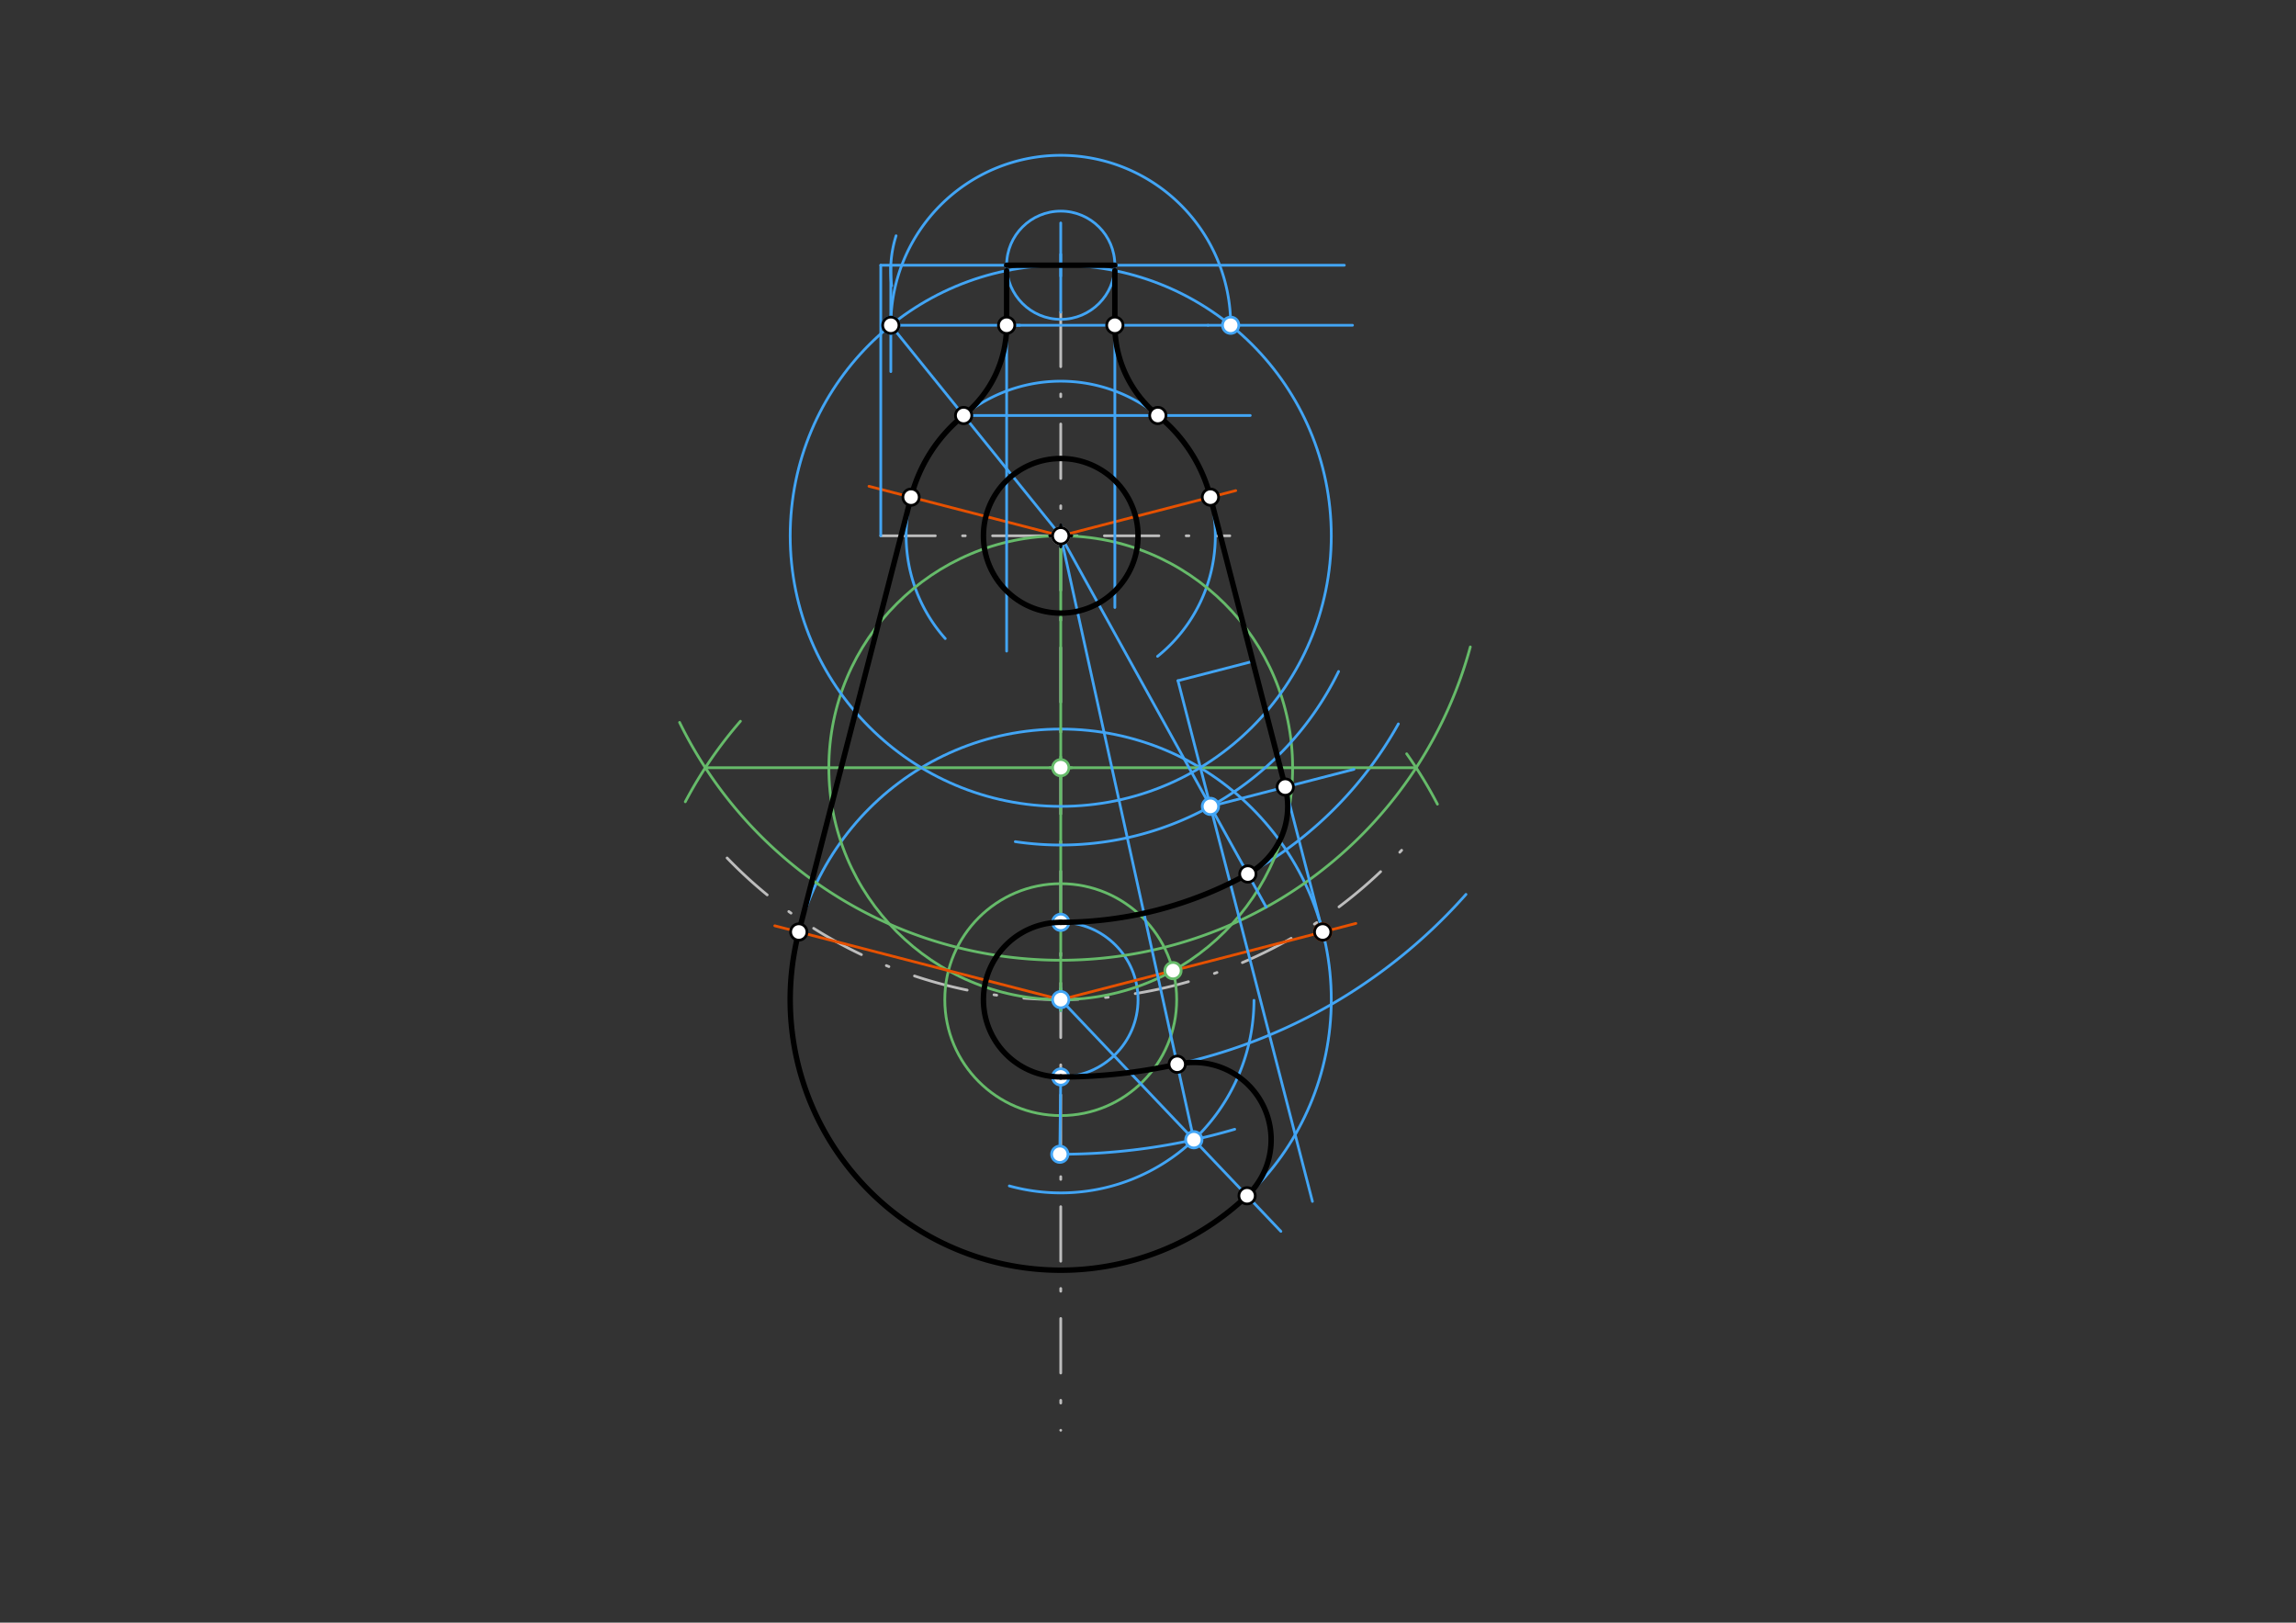<svg xmlns="http://www.w3.org/2000/svg" class="svg--816" height="100%" preserveAspectRatio="xMidYMid meet" viewBox="0 0 842 595" width="100%"><rect x="0" y="0" width="842" height="595" fill="#333333" stroke="none"/><defs><marker id="marker-arrow" markerHeight="16" markerUnits="userSpaceOnUse" markerWidth="24" orient="auto-start-reverse" refX="24" refY="4" viewBox="0 0 24 8"><path d="M 0 0 L 24 4 L 0 8 z" stroke="inherit"></path></marker></defs><g class="aux-layer--949"><g class="element--733"><line stroke="#BDBDBD" stroke-dasharray="20, 10, 1, 10" stroke-linecap="round" stroke-width="1" x1="389" x2="389" y1="114.469" y2="524.469"></line></g><g class="element--733"><line stroke="#BDBDBD" stroke-dasharray="20, 10, 1, 10" stroke-linecap="round" stroke-width="1" x1="323" x2="451" y1="196.469" y2="196.469"></line></g><g class="element--733"><path d="M 266.645 314.604 A 170.079 170.079 0 0 0 516.803 308.688" fill="none" stroke="#BDBDBD" stroke-dasharray="20, 10, 1, 10" stroke-linecap="round" stroke-width="1"></path></g><g class="element--733"><path d="M 424.505 240.667 A 56.693 56.693 0 1 0 346.645 234.153" fill="none" stroke="#42A5F5" stroke-dasharray="none" stroke-linecap="round" stroke-width="1"></path></g><g class="element--733"><g class="center--a87"><line x1="385" y1="366.547" x2="393" y2="366.547" stroke="#42A5F5" stroke-width="1" stroke-linecap="round"></line><line x1="389" y1="362.547" x2="389" y2="370.547" stroke="#42A5F5" stroke-width="1" stroke-linecap="round"></line><circle class="hit--87b" cx="389" cy="366.547" r="4" stroke="none" fill="transparent"></circle></g><circle cx="389" cy="366.547" fill="none" r="28.346" stroke="#42A5F5" stroke-dasharray="none" stroke-width="1"></circle></g><g class="element--733"><g class="center--a87"><line x1="385" y1="366.547" x2="393" y2="366.547" stroke="#42A5F5" stroke-width="1" stroke-linecap="round"></line><line x1="389" y1="362.547" x2="389" y2="370.547" stroke="#42A5F5" stroke-width="1" stroke-linecap="round"></line><circle class="hit--87b" cx="389" cy="366.547" r="4" stroke="none" fill="transparent"></circle></g><circle cx="389" cy="366.547" fill="none" r="99.213" stroke="#42A5F5" stroke-dasharray="none" stroke-width="1"></circle></g><g class="element--733"><path d="M 389 338.201 A 141.732 141.732 0 0 0 512.817 265.442" fill="none" stroke="#42A5F5" stroke-dasharray="none" stroke-linecap="round" stroke-width="1"></path></g><g class="element--733"><path d="M 389 394.894 A 198.425 198.425 0 0 0 537.609 327.953" fill="none" stroke="#42A5F5" stroke-dasharray="none" stroke-linecap="round" stroke-width="1"></path></g><g class="element--733"><g class="center--a87"><line x1="385" y1="366.547" x2="393" y2="366.547" stroke="#66BB6A" stroke-width="1" stroke-linecap="round"></line><line x1="389" y1="362.547" x2="389" y2="370.547" stroke="#66BB6A" stroke-width="1" stroke-linecap="round"></line><circle class="hit--87b" cx="389" cy="366.547" r="4" stroke="none" fill="transparent"></circle></g><circle cx="389" cy="366.547" fill="none" r="42.52" stroke="#66BB6A" stroke-dasharray="none" stroke-width="1"></circle></g><g class="element--733"><line stroke="#66BB6A" stroke-dasharray="none" stroke-linecap="round" stroke-width="1" x1="389" x2="389" y1="196.469" y2="366.547"></line></g><g class="element--733"><path d="M 539.2 237.213 A 155.628 155.628 0 0 1 249.223 264.898" fill="none" stroke="#66BB6A" stroke-dasharray="none" stroke-linecap="round" stroke-width="1"></path></g><g class="element--733"><path d="M 251.317 293.998 A 155.628 155.628 0 0 1 271.532 264.463" fill="none" stroke="#66BB6A" stroke-dasharray="none" stroke-linecap="round" stroke-width="1"></path></g><g class="element--733"><path d="M 515.863 276.404 A 155.628 155.628 0 0 1 527.141 294.873" fill="none" stroke="#66BB6A" stroke-dasharray="none" stroke-linecap="round" stroke-width="1"></path></g><g class="element--733"><line stroke="#66BB6A" stroke-dasharray="none" stroke-linecap="round" stroke-width="1" x1="258.661" x2="519.339" y1="281.508" y2="281.508"></line></g><g class="element--733"><g class="center--a87"><line x1="385" y1="281.508" x2="393" y2="281.508" stroke="#66BB6A" stroke-width="1" stroke-linecap="round"></line><line x1="389" y1="277.508" x2="389" y2="285.508" stroke="#66BB6A" stroke-width="1" stroke-linecap="round"></line><circle class="hit--87b" cx="389" cy="281.508" r="4" stroke="none" fill="transparent"></circle></g><circle cx="389" cy="281.508" fill="none" r="85.04" stroke="#66BB6A" stroke-dasharray="none" stroke-width="1"></circle></g><g class="element--733"><line stroke="#E65100" stroke-dasharray="none" stroke-linecap="round" stroke-width="1" x1="389" x2="430.17" y1="366.548" y2="355.918"></line></g><g class="element--733"><line stroke="#E65100" stroke-dasharray="none" stroke-linecap="round" stroke-width="1" x1="430.17" x2="497.234" y1="355.918" y2="338.602"></line></g><g class="element--733"><line stroke="#E65100" stroke-dasharray="none" stroke-linecap="round" stroke-width="1" x1="389" x2="453.181" y1="196.469" y2="179.897"></line></g><g class="element--733"><line stroke="#E65100" stroke-dasharray="none" stroke-linecap="round" stroke-width="1" x1="389" x2="347.83" y1="366.548" y2="355.918"></line></g><g class="element--733"><line stroke="#E65100" stroke-dasharray="none" stroke-linecap="round" stroke-width="1" x1="347.83" x2="284.124" y1="355.918" y2="339.469"></line></g><g class="element--733"><line stroke="#E65100" stroke-dasharray="none" stroke-linecap="round" stroke-width="1" x1="389" x2="318.679" y1="196.469" y2="178.312"></line></g><g class="element--733"><line stroke="#42A5F5" stroke-dasharray="none" stroke-linecap="round" stroke-width="1" x1="443.893" x2="485.062" y1="182.296" y2="341.745"></line></g><g class="element--733"><line stroke="#42A5F5" stroke-dasharray="none" stroke-linecap="round" stroke-width="1" x1="459.441" x2="431.995" y1="242.515" y2="249.601"></line></g><g class="element--733"><line stroke="#42A5F5" stroke-dasharray="none" stroke-linecap="round" stroke-width="1" x1="431.995" x2="481.295" y1="249.601" y2="440.538"></line></g><g class="element--733"><path d="M 372.337 308.624 A 113.386 113.386 0 0 0 490.89 246.216" fill="none" stroke="#42A5F5" stroke-dasharray="none" stroke-linecap="round" stroke-width="1"></path></g><g class="element--733"><line stroke="#42A5F5" stroke-dasharray="none" stroke-linecap="round" stroke-width="1" x1="443.893" x2="496.554" y1="295.681" y2="282.084"></line></g><g class="element--733"><line stroke="#42A5F5" stroke-dasharray="none" stroke-linecap="round" stroke-width="1" x1="389" x2="443.893" y1="196.469" y2="295.681"></line></g><g class="element--733"><line stroke="#42A5F5" stroke-dasharray="none" stroke-linecap="round" stroke-width="1" x1="443.893" x2="464.343" y1="295.681" y2="332.643"></line></g><g class="element--733"><path d="M 370.144 434.86 A 70.866 70.866 0 0 0 459.866 366.796" fill="none" stroke="#42A5F5" stroke-dasharray="none" stroke-linecap="round" stroke-width="1"></path></g><g class="element--733"><line stroke="#42A5F5" stroke-dasharray="none" stroke-linecap="round" stroke-width="1" x1="389" x2="388.654" y1="394.895" y2="423.24"></line></g><g class="element--733"><path d="M 388.654 423.24 A 226.771 226.771 0 0 0 452.801 414.08" fill="none" stroke="#42A5F5" stroke-dasharray="none" stroke-linecap="round" stroke-width="1"></path></g><g class="element--733"><line stroke="#42A5F5" stroke-dasharray="none" stroke-linecap="round" stroke-width="1" x1="437.811" x2="389" y1="417.924" y2="196.469"></line></g><g class="element--733"><line stroke="#42A5F5" stroke-dasharray="none" stroke-linecap="round" stroke-width="1" x1="437.811" x2="389" y1="417.924" y2="366.548"></line></g><g class="element--733"><line stroke="#42A5F5" stroke-dasharray="none" stroke-linecap="round" stroke-width="1" x1="437.811" x2="469.732" y1="417.924" y2="451.524"></line></g><g class="element--733"><line stroke="#42A5F5" stroke-dasharray="none" stroke-linecap="round" stroke-width="1" x1="323" x2="323" y1="196.469" y2="97.256"></line></g><g class="element--733"><line stroke="#42A5F5" stroke-dasharray="none" stroke-linecap="round" stroke-width="1" x1="323" x2="493" y1="97.256" y2="97.256"></line></g><g class="element--733"><line stroke="#42A5F5" stroke-dasharray="none" stroke-linecap="round" stroke-width="1" x1="389" x2="389" y1="114.469" y2="81.758"></line></g><g class="element--733"><g class="center--a87"><line x1="385" y1="97.256" x2="393" y2="97.256" stroke="#42A5F5" stroke-width="1" stroke-linecap="round"></line><line x1="389" y1="93.256" x2="389" y2="101.256" stroke="#42A5F5" stroke-width="1" stroke-linecap="round"></line><circle class="hit--87b" cx="389" cy="97.256" r="4" stroke="none" fill="transparent"></circle></g><circle cx="389" cy="97.256" fill="none" r="19.843" stroke="#42A5F5" stroke-dasharray="none" stroke-width="1"></circle></g><g class="element--733"><line stroke="#42A5F5" stroke-dasharray="none" stroke-linecap="round" stroke-width="1" x1="369.157" x2="369.157" y1="97.256" y2="238.758"></line></g><g class="element--733"><line stroke="#42A5F5" stroke-dasharray="none" stroke-linecap="round" stroke-width="1" x1="408.843" x2="408.843" y1="97.256" y2="222.758"></line></g><g class="element--733"><g class="center--a87"><line x1="385" y1="196.469" x2="393" y2="196.469" stroke="#42A5F5" stroke-width="1" stroke-linecap="round"></line><line x1="389" y1="192.469" x2="389" y2="200.469" stroke="#42A5F5" stroke-width="1" stroke-linecap="round"></line><circle class="hit--87b" cx="389" cy="196.469" r="4" stroke="none" fill="transparent"></circle></g><circle cx="389" cy="196.469" fill="none" r="99.213" stroke="#42A5F5" stroke-dasharray="none" stroke-width="1"></circle></g><g class="element--733"><path d="M 328.613 86.451 A 42.52 42.52 0 0 0 326.998 104.782" fill="none" stroke="#42A5F5" stroke-dasharray="none" stroke-linecap="round" stroke-width="1"></path></g><g class="element--733"><line stroke="#42A5F5" stroke-dasharray="none" stroke-linecap="round" stroke-width="1" x1="326.685" x2="326.685" y1="97.256" y2="136.258"></line></g><g class="element--733"><line stroke="#42A5F5" stroke-dasharray="none" stroke-linecap="round" stroke-width="1" x1="326.685" x2="374" y1="119.268" y2="119.268"></line></g><g class="element--733"><line stroke="#42A5F5" stroke-dasharray="none" stroke-linecap="round" stroke-width="1" x1="326.685" x2="389" y1="119.268" y2="196.469"></line></g><g class="element--733"><line stroke="#42A5F5" stroke-dasharray="none" stroke-linecap="round" stroke-width="1" x1="353.391" x2="458.5" y1="152.354" y2="152.354"></line></g><g class="element--733"><line stroke="#42A5F5" stroke-dasharray="none" stroke-linecap="round" stroke-width="1" x1="369.157" x2="443" y1="119.268" y2="119.268"></line></g><g class="element--733"><line stroke="#42A5F5" stroke-dasharray="none" stroke-linecap="round" stroke-width="1" x1="443" x2="496" y1="119.268" y2="119.268"></line></g><g class="element--733"><path d="M 326.685 119.268 A 62.315 62.315 0 1 1 451.315 119.268" fill="none" stroke="#42A5F5" stroke-dasharray="none" stroke-linecap="round" stroke-width="1"></path></g><g class="element--733"><circle cx="389" cy="196.469" r="3" stroke="#BDBDBD" stroke-width="1" fill="#ffffff"></circle>}</g><g class="element--733"><circle cx="389" cy="366.547" r="3" stroke="#42A5F5" stroke-width="1" fill="#ffffff"></circle>}</g><g class="element--733"><circle cx="389" cy="338.201" r="3" stroke="#42A5F5" stroke-width="1" fill="#ffffff"></circle>}</g><g class="element--733"><circle cx="389" cy="394.894" r="3" stroke="#42A5F5" stroke-width="1" fill="#ffffff"></circle>}</g><g class="element--733"><circle cx="389" cy="281.508" r="3" stroke="#66BB6A" stroke-width="1" fill="#ffffff"></circle>}</g><g class="element--733"><circle cx="430.17" cy="355.918" r="3" stroke="#66BB6A" stroke-width="1" fill="#ffffff"></circle>}</g><g class="element--733"><circle cx="485.062" cy="341.745" r="3" stroke="#E65100" stroke-width="1" fill="#ffffff"></circle>}</g><g class="element--733"><circle cx="443.893" cy="295.681" r="3" stroke="#42A5F5" stroke-width="1" fill="#ffffff"></circle>}</g><g class="element--733"><circle cx="388.654" cy="423.24" r="3" stroke="#42A5F5" stroke-width="1" fill="#ffffff"></circle>}</g><g class="element--733"><circle cx="437.811" cy="417.924" r="3" stroke="#42A5F5" stroke-width="1" fill="#ffffff"></circle>}</g><g class="element--733"><circle cx="326.685" cy="119.268" r="3" stroke="#42A5F5" stroke-width="1" fill="#ffffff"></circle>}</g><g class="element--733"><circle cx="451.315" cy="119.268" r="3" stroke="#42A5F5" stroke-width="1" fill="#ffffff"></circle>}</g></g><g class="main-layer--75a"><g class="element--733"><g class="center--a87"><line x1="385" y1="196.469" x2="393" y2="196.469" stroke="#000000" stroke-width="1" stroke-linecap="round"></line><line x1="389" y1="192.469" x2="389" y2="200.469" stroke="#000000" stroke-width="1" stroke-linecap="round"></line><circle class="hit--87b" cx="389" cy="196.469" r="4" stroke="none" fill="transparent"></circle></g><circle cx="389" cy="196.469" fill="none" r="28.346" stroke="#000000" stroke-dasharray="none" stroke-width="1"></circle></g><g class="element--733"><line stroke="#000000" stroke-dasharray="none" stroke-linecap="round" stroke-width="1" x1="334.107" x2="292.938" y1="182.296" y2="341.745"></line></g><g class="element--733"><line stroke="#000000" stroke-dasharray="none" stroke-linecap="round" stroke-width="2" x1="334.107" x2="292.938" y1="182.296" y2="341.745"></line></g><g class="element--733"><path d="M 389 338.201 A 28.347 28.347 0 0 0 389 394.895" fill="none" stroke="#000000" stroke-dasharray="none" stroke-linecap="round" stroke-width="2"></path></g><g class="element--733"><path d="M 471.339 288.595 A 28.346 28.346 0 0 1 457.616 320.484" fill="none" stroke="#000000" stroke-dasharray="none" stroke-linecap="round" stroke-width="2"></path></g><g class="element--733"><path d="M 457.616 320.484 A 141.732 141.732 0 0 1 389 338.201" fill="none" stroke="#000000" stroke-dasharray="none" stroke-linecap="round" stroke-width="2"></path></g><g class="element--733"><line stroke="#000000" stroke-dasharray="none" stroke-linecap="round" stroke-width="2" x1="471.339" x2="443.893" y1="288.595" y2="182.296"></line></g><g class="element--733"><g class="center--a87"><line x1="385" y1="196.469" x2="393" y2="196.469" stroke="#000000" stroke-width="1" stroke-linecap="round"></line><line x1="389" y1="192.469" x2="389" y2="200.469" stroke="#000000" stroke-width="1" stroke-linecap="round"></line><circle class="hit--87b" cx="389" cy="196.469" r="4" stroke="none" fill="transparent"></circle></g><circle cx="389" cy="196.469" fill="none" r="28.346" stroke="#000000" stroke-dasharray="none" stroke-width="2"></circle></g><g class="element--733"><path d="M 431.709 390.243 A 28.346 28.346 0 0 1 457.335 438.475" fill="none" stroke="#000000" stroke-dasharray="none" stroke-linecap="round" stroke-width="2"></path></g><g class="element--733"><path d="M 389 394.895 A 198.426 198.426 0 0 0 431.71 390.244" fill="none" stroke="#000000" stroke-dasharray="none" stroke-linecap="round" stroke-width="2"></path></g><g class="element--733"><path d="M 457.335 438.475 A 99.212 99.212 0 0 1 292.938 341.745" fill="none" stroke="#000000" stroke-dasharray="none" stroke-linecap="round" stroke-width="2"></path></g><g class="element--733"><line stroke="#000000" stroke-dasharray="none" stroke-linecap="round" stroke-width="2" x1="369.157" x2="408.843" y1="97.256" y2="97.256"></line></g><g class="element--733"><path d="M 369.157 119.268 A 42.472 42.472 0 0 1 353.362 152.317" fill="none" stroke="#000000" stroke-dasharray="none" stroke-linecap="round" stroke-width="2"></path></g><g class="element--733"><path d="M 353.391 152.354 A 56.693 56.693 0 0 0 334.107 182.296" fill="none" stroke="#000000" stroke-dasharray="none" stroke-linecap="round" stroke-width="2"></path></g><g class="element--733"><line stroke="#000000" stroke-dasharray="none" stroke-linecap="round" stroke-width="2" x1="369.157" x2="369.157" y1="119.268" y2="99.261"></line></g><g class="element--733"><line stroke="#000000" stroke-dasharray="none" stroke-linecap="round" stroke-width="2" x1="408.843" x2="408.843" y1="99.261" y2="119.268"></line></g><g class="element--733"><path d="M 408.843 119.268 A 42.472 42.472 0 0 0 424.638 152.317" fill="none" stroke="#000000" stroke-dasharray="none" stroke-linecap="round" stroke-width="2"></path></g><g class="element--733"><path d="M 443.893 182.296 A 56.693 56.693 0 0 0 424.609 152.354" fill="none" stroke="#000000" stroke-dasharray="none" stroke-linecap="round" stroke-width="2"></path></g><g class="element--733"><circle cx="389" cy="196.469" r="3" stroke="#000000" stroke-width="1" fill="#ffffff"></circle>}</g><g class="element--733"><circle cx="485.062" cy="341.745" r="3" stroke="#000000" stroke-width="1" fill="#ffffff"></circle>}</g><g class="element--733"><circle cx="443.893" cy="182.296" r="3" stroke="#000000" stroke-width="1" fill="#ffffff"></circle>}</g><g class="element--733"><circle cx="334.107" cy="182.296" r="3" stroke="#000000" stroke-width="1" fill="#ffffff"></circle>}</g><g class="element--733"><circle cx="292.938" cy="341.745" r="3" stroke="#000000" stroke-width="1" fill="#ffffff"></circle>}</g><g class="element--733"><circle cx="471.339" cy="288.595" r="3" stroke="#000000" stroke-width="1" fill="#ffffff"></circle>}</g><g class="element--733"><circle cx="457.616" cy="320.484" r="3" stroke="#000000" stroke-width="1" fill="#ffffff"></circle>}</g><g class="element--733"><circle cx="431.709" cy="390.243" r="3" stroke="#000000" stroke-width="1" fill="#ffffff"></circle>}</g><g class="element--733"><circle cx="457.335" cy="438.475" r="3" stroke="#000000" stroke-width="1" fill="#ffffff"></circle>}</g><g class="element--733"><circle cx="369.157" cy="119.268" r="3" stroke="#000000" stroke-width="1" fill="#ffffff"></circle>}</g><g class="element--733"><circle cx="353.391" cy="152.354" r="3" stroke="#000000" stroke-width="1" fill="#ffffff"></circle>}</g><g class="element--733"><circle cx="326.685" cy="119.268" r="3" stroke="#000000" stroke-width="1" fill="#ffffff"></circle>}</g><g class="element--733"><circle cx="408.843" cy="119.268" r="3" stroke="#000000" stroke-width="1" fill="#ffffff"></circle>}</g><g class="element--733"><circle cx="424.609" cy="152.354" r="3" stroke="#000000" stroke-width="1" fill="#ffffff"></circle>}</g></g><g class="snaps-layer--ac6"></g><g class="temp-layer--52d"></g></svg>